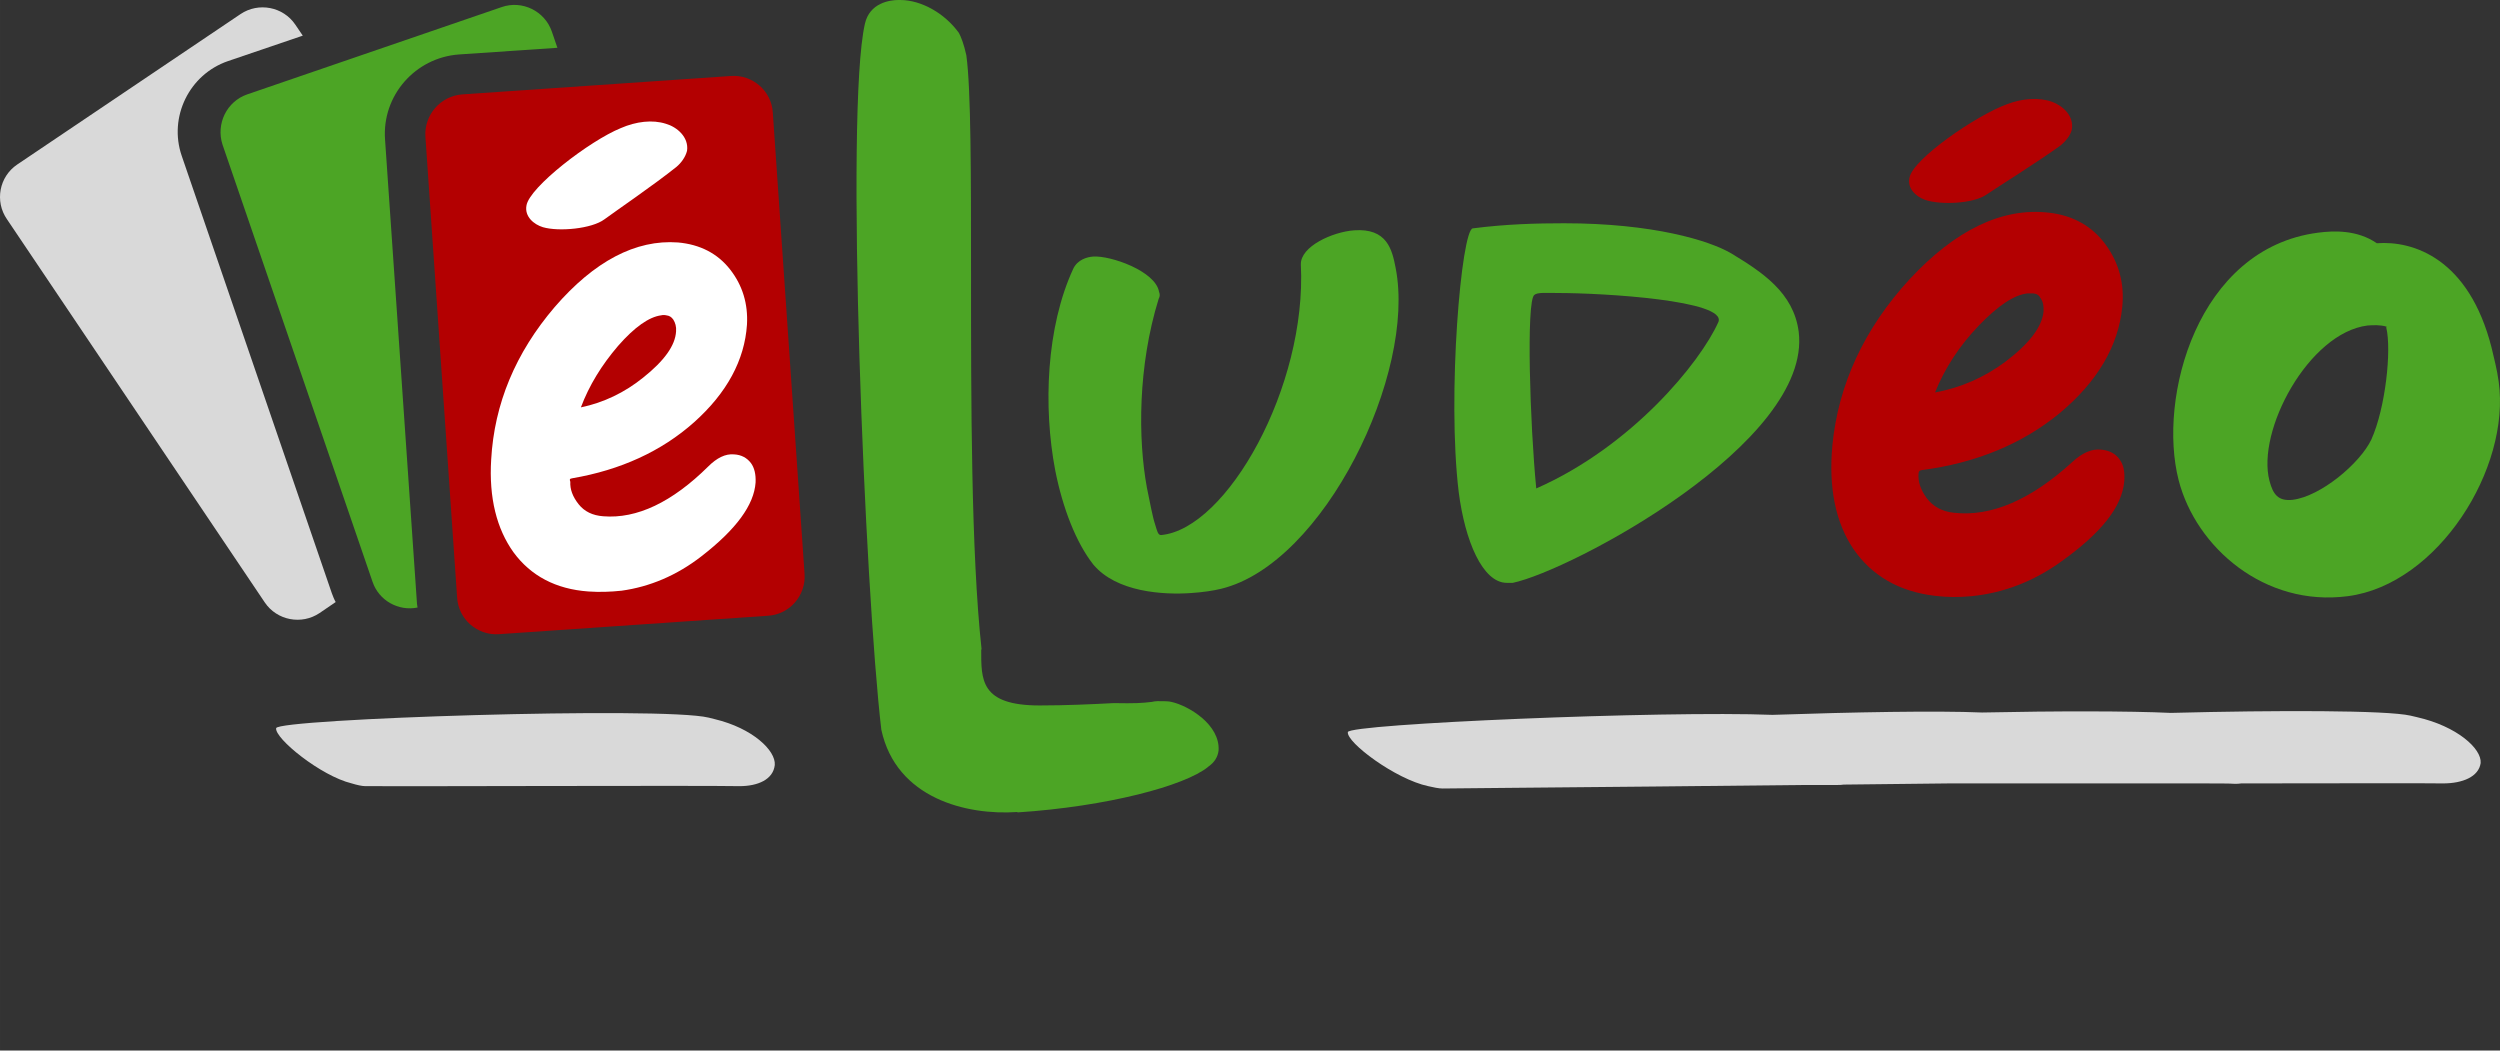 <svg xmlns="http://www.w3.org/2000/svg" width="638.236" height="268.2" viewBox="105.403 287.3 638.235 268.2" version="1.1" id="svg8">
  <rect x="105.403" y="287.3" width="638.235" height="268.2" fill="#333333" stroke="none"/>
  <g id="g819">
    <path id="path817" d="M294.2 488c-9.3-.2-91.1.1-95.5 0-.9 0-2.2-.3-3.5-.7-7.9-1.9-19.7-11.5-19.3-14.1.2-2.4 98.5-5.6 110.4-2.7l1.6.4c9.6 2.3 15.6 8 15.3 11.7-.4 3.7-4.3 5.4-9 5.4z" class="st0" style="fill:#d9d9d9"/>
  </g>
  <path id="path821" d="m223.4 311.4 68.6-4.7c5.5-.4 10.4 3.8 10.7 9.4l8.1 117.7c.4 5.5-3.8 10.4-9.4 10.7l-68.6 4.7c-5.5.4-10.4-3.8-10.7-9.4L214 322.1c-.3-5.5 3.9-10.3 9.4-10.7z" style="clip-rule:evenodd;fill:#b30001;fill-rule:evenodd"/>
  <path id="path823" d="m722.5 470.4-1.7-.4c-6.1-1.4-34.2-1.4-61.2-.7-10.7-.5-29.3-.5-48.2-.1-11.6-.5-32.8-.1-53.5.6-27.7-1.1-108.2 2.3-108.4 4.4-.4 2.6 12.1 12 20.5 13.8 1.3.3 2.7.6 3.7.6 2.5 0 28.2-.3 53.2-.5h.1c2 0 19.1-.2 38.8-.4h8.6c.6 0 1.1 0 1.7-.1 9.3-.1 18.6-.2 26.8-.3h64.4c4.1 0 7.2 0 8.6.1.6 0 1.1 0 1.7-.1 23.1 0 46.7-.1 51.5 0 5 0 9.1-1.7 9.6-5.2.3-3.7-6.1-9.4-16.2-11.7z" class="st0" style="fill:#d9d9d9"/>
  <path id="path825" d="M491.6 436.1h-1.5c-6.2 0-10.7-10.7-12.3-23.2-3-24.8.7-67 3.6-67.3 8.5-1.1 16.4-1.3 23.3-1.3 22.7 0 37.1 4.4 42.7 7.7 7.9 4.8 15.9 10 17.2 20 3.5 28.3-58.2 61-73 64.1zm11.4-74c-3 0-5.1-.2-5.9.5-2.1 1.6-1.1 33.2.5 49.4 24.5-10.8 41.9-32.2 46.5-42.5 2.2-5.5-29.2-7.4-41.1-7.4z" class="st2" style="fill:#4ca525"/>
  <g id="g831">
    <g id="g829">
      <path id="path827" d="M417.2 437.6c-2 .5-4.7.9-7.7 1.1-7.1.5-19.1-.2-25-7.3-4.4-5.6-7.8-14.4-9.7-24-3.1-16.2-2.3-36.6 4.6-51.5 1.1-2.3 3.5-3 5.1-3.1 4.4-.3 15.9 3.7 16.8 9 .2.5.3 1.1-.1 1.8-5.3 17.1-5.3 35.7-3 48.2.8 3.8 1.4 7.3 2.1 9.4.5 1.6.7 2.7 1.5 2.7 16.8-1.5 37.3-37.9 35.7-69.1-.1-4.6 8.1-8.3 13.6-8.7 8.4-.6 9.7 4.9 10.6 9.6 5.3 26.9-18.3 75.5-44.5 81.9z" class="st2" style="fill:#4ca525"/>
    </g>
  </g>
  <path id="path895" d="M704.8 439.5c-21.3 2.8-38.8-12.5-43.2-29.6-5.4-21 4.7-59.2 35.6-63.2 3.9-.5 9.9-.8 15 2.7 9.2-.7 23.5 3.8 29.3 26.7.6 2.6 1.4 5.6 1.8 8.6 3.1 22.2-15.5 51.8-38.5 54.8zm9.9-68.8c-1.6-.5-3.4-.4-4.9-.3-15 1.9-28.4 26.9-25 39.7.9 3.4 2.2 5.2 5.9 4.8 7.2-.9 17.2-9.3 20.1-15.4 3.6-8 5.2-22.8 3.8-28.6z" class="st2" style="fill:#4ca525"/>
  <path id="path897" d="M596.1 407.3c13.8-1.8 25.6-6.7 35.1-14.5 9.6-8 15-17.1 16-27.1.6-5.9-.8-11.2-4.2-15.9-3.4-4.7-8.3-7.5-14.5-8.2-11.9-1.4-23.9 4.4-35.6 17-11.5 12.5-18.2 26.8-19.7 42.4-1 10.8.8 19.7 5.4 26.5 4.7 6.8 11.6 10.8 20.7 11.9 3.2.4 6.3.4 9.4.1 8.1-.8 15.8-3.7 23-8.9 10.2-7.3 15.4-13.9 16-20.3.2-2.3-.1-4.2-1.1-5.6-1-1.5-2.6-2.4-4.7-2.6-2.4-.3-4.9.8-7.4 3.1-10.6 9.7-20.8 14.1-30.3 13-3-.3-5.3-1.6-6.9-3.7-1.6-2.2-2.3-4.3-2.1-6.4.1-.5.2-.7.9-.8zm14.5-36.9c4.9-5.1 9.1-7.9 12.5-8.2h1.4c.9.1 1.5.5 1.9 1.3.6.9.8 2 .7 3.4-.4 3.9-3.7 8.2-9.8 12.8-5.4 4-11.4 6.6-17.9 7.8 2.5-6.2 6.2-11.9 11.2-17.1z" class="st3" style="fill:#b30001"/>
  <path id="path899" d="M251.5 409.4c12.3-2.1 22.8-6.9 31.1-14.3 8.4-7.5 12.9-15.9 13.5-24.9.3-5.3-1.1-10-4.3-14.1-3.2-4.1-7.7-6.4-13.3-6.9-10.8-.8-21.4 4.8-31.5 16.5-10 11.7-15.4 24.7-16.2 38.9-.6 9.8 1.4 17.7 5.7 23.7 4.4 6 10.8 9.4 19.1 10 2.9.2 5.7.1 8.5-.2 7.2-1 14.1-3.9 20.4-8.8 8.9-6.9 13.4-13.1 13.8-18.8.1-2.1-.3-3.8-1.2-5-1-1.3-2.4-2.1-4.3-2.2-2.2-.2-4.4.9-6.6 3.1-9.2 9.1-18.2 13.4-26.8 12.7-2.7-.2-4.8-1.2-6.3-3.1-1.5-1.9-2.2-3.8-2.1-5.7-.2-.6-.2-.8.5-.9zm11.7-33.8c4.2-4.8 7.9-7.4 11-7.8.4-.1.9-.1 1.3 0 .8.1 1.3.4 1.8 1.1.5.8.8 1.8.7 3-.2 3.6-3 7.5-8.4 11.8-4.7 3.8-10.1 6.4-15.9 7.6 2.1-5.6 5.3-10.8 9.5-15.7z" class="st4" style="fill:#fff"/>
  <path id="path901" d="M404.5 466.5c-.7-.2-2-.2-3.6-.2-.5 0-1 .1-1.5.2-2.6.3-4.2.4-9.7.3-5.7.3-12.3.6-18.9.6-15.2 0-14.9-6.6-14.9-14.3h.1c-2.7-24.6-2.7-63.9-2.7-95.9 0-25.3 0-47.2-1.2-55.8-.6-2.8-1.4-4.8-1.9-5.7-3.6-5-9.6-8.4-15-8.4h-.4c-2.2 0-7.4.7-8.6 6.1-5.1 22.4 0 144.6 4.2 180.2 3.8 17.6 21.9 21.9 34.7 21l.1.1c22.9-1.5 42.7-6.8 48.6-11.6l.1-.1c1.6-1.1 2.4-2.5 2.6-4.1.4-6.6-7.6-11.4-12-12.4z" class="st2" style="fill:#4ca525"/>
  <path id="path903" d="m168.5 311.4 65-22.3c5.2-1.8 11 1 12.8 6.3l1.4 4.1-25.1 1.7c-11.2.8-19.7 10.5-18.9 21.7l8.1 117.7c0 .6.1 1.2.2 1.8-4.9 1-9.9-1.8-11.5-6.6l-38.3-111.6c-1.7-5.3 1.1-11 6.3-12.8z" style="clip-rule:evenodd;fill:#4ca525;fill-rule:evenodd"/>
  <path id="path905" d="m109.8 329.3 57-38.4c4.6-3.1 10.9-1.9 14 2.7l1.9 2.8-19.1 6.5c-9.9 3.4-15.2 14.3-11.8 24.2l38.3 111.6c.3.8.6 1.6 1 2.3l-4.1 2.8c-4.6 3.1-10.9 1.9-14-2.7l-65.8-97.8c-3.2-4.6-2-10.9 2.6-14z" style="clip-rule:evenodd;fill:#d9d9d9;fill-rule:evenodd"/>
  <g id="g909">
    <path id="path907" d="M631.5 324.4c-5.8 4.2-16.2 10.7-19 12.6-3.3 2.3-11.7 2.7-15.7 1.3-2.2-.8-4.6-2.9-3.9-5.7.9-4.7 16.9-15.8 24.9-18.7 3.9-1.5 8.2-1.8 11.5-.6 2.7 1 5.7 3.6 5 7.2-.4 1.5-1.6 2.9-2.8 3.9z" class="st3" style="fill:#b30001"/>
  </g>
  <g id="g913">
    <path id="path911" d="M278.1 329.9c-5.6 4.5-15.7 11.4-18.4 13.4-3.2 2.4-11.6 3.2-15.7 2-2.3-.7-4.7-2.7-4.2-5.5.7-4.7 16.2-16.6 24.1-19.8 3.9-1.7 8.1-2.2 11.5-1.1 2.8.8 5.9 3.4 5.4 6.9-.4 1.6-1.5 3.1-2.7 4.1z" class="st4" style="fill:#fff"/>
  </g>
  <style id="style815" type="text/css">
    .st0{fill:#d9d9d9}.st2{fill:#4ca525}.st3{fill:#b30001}.st4{fill:#fff}
  </style>
</svg>
